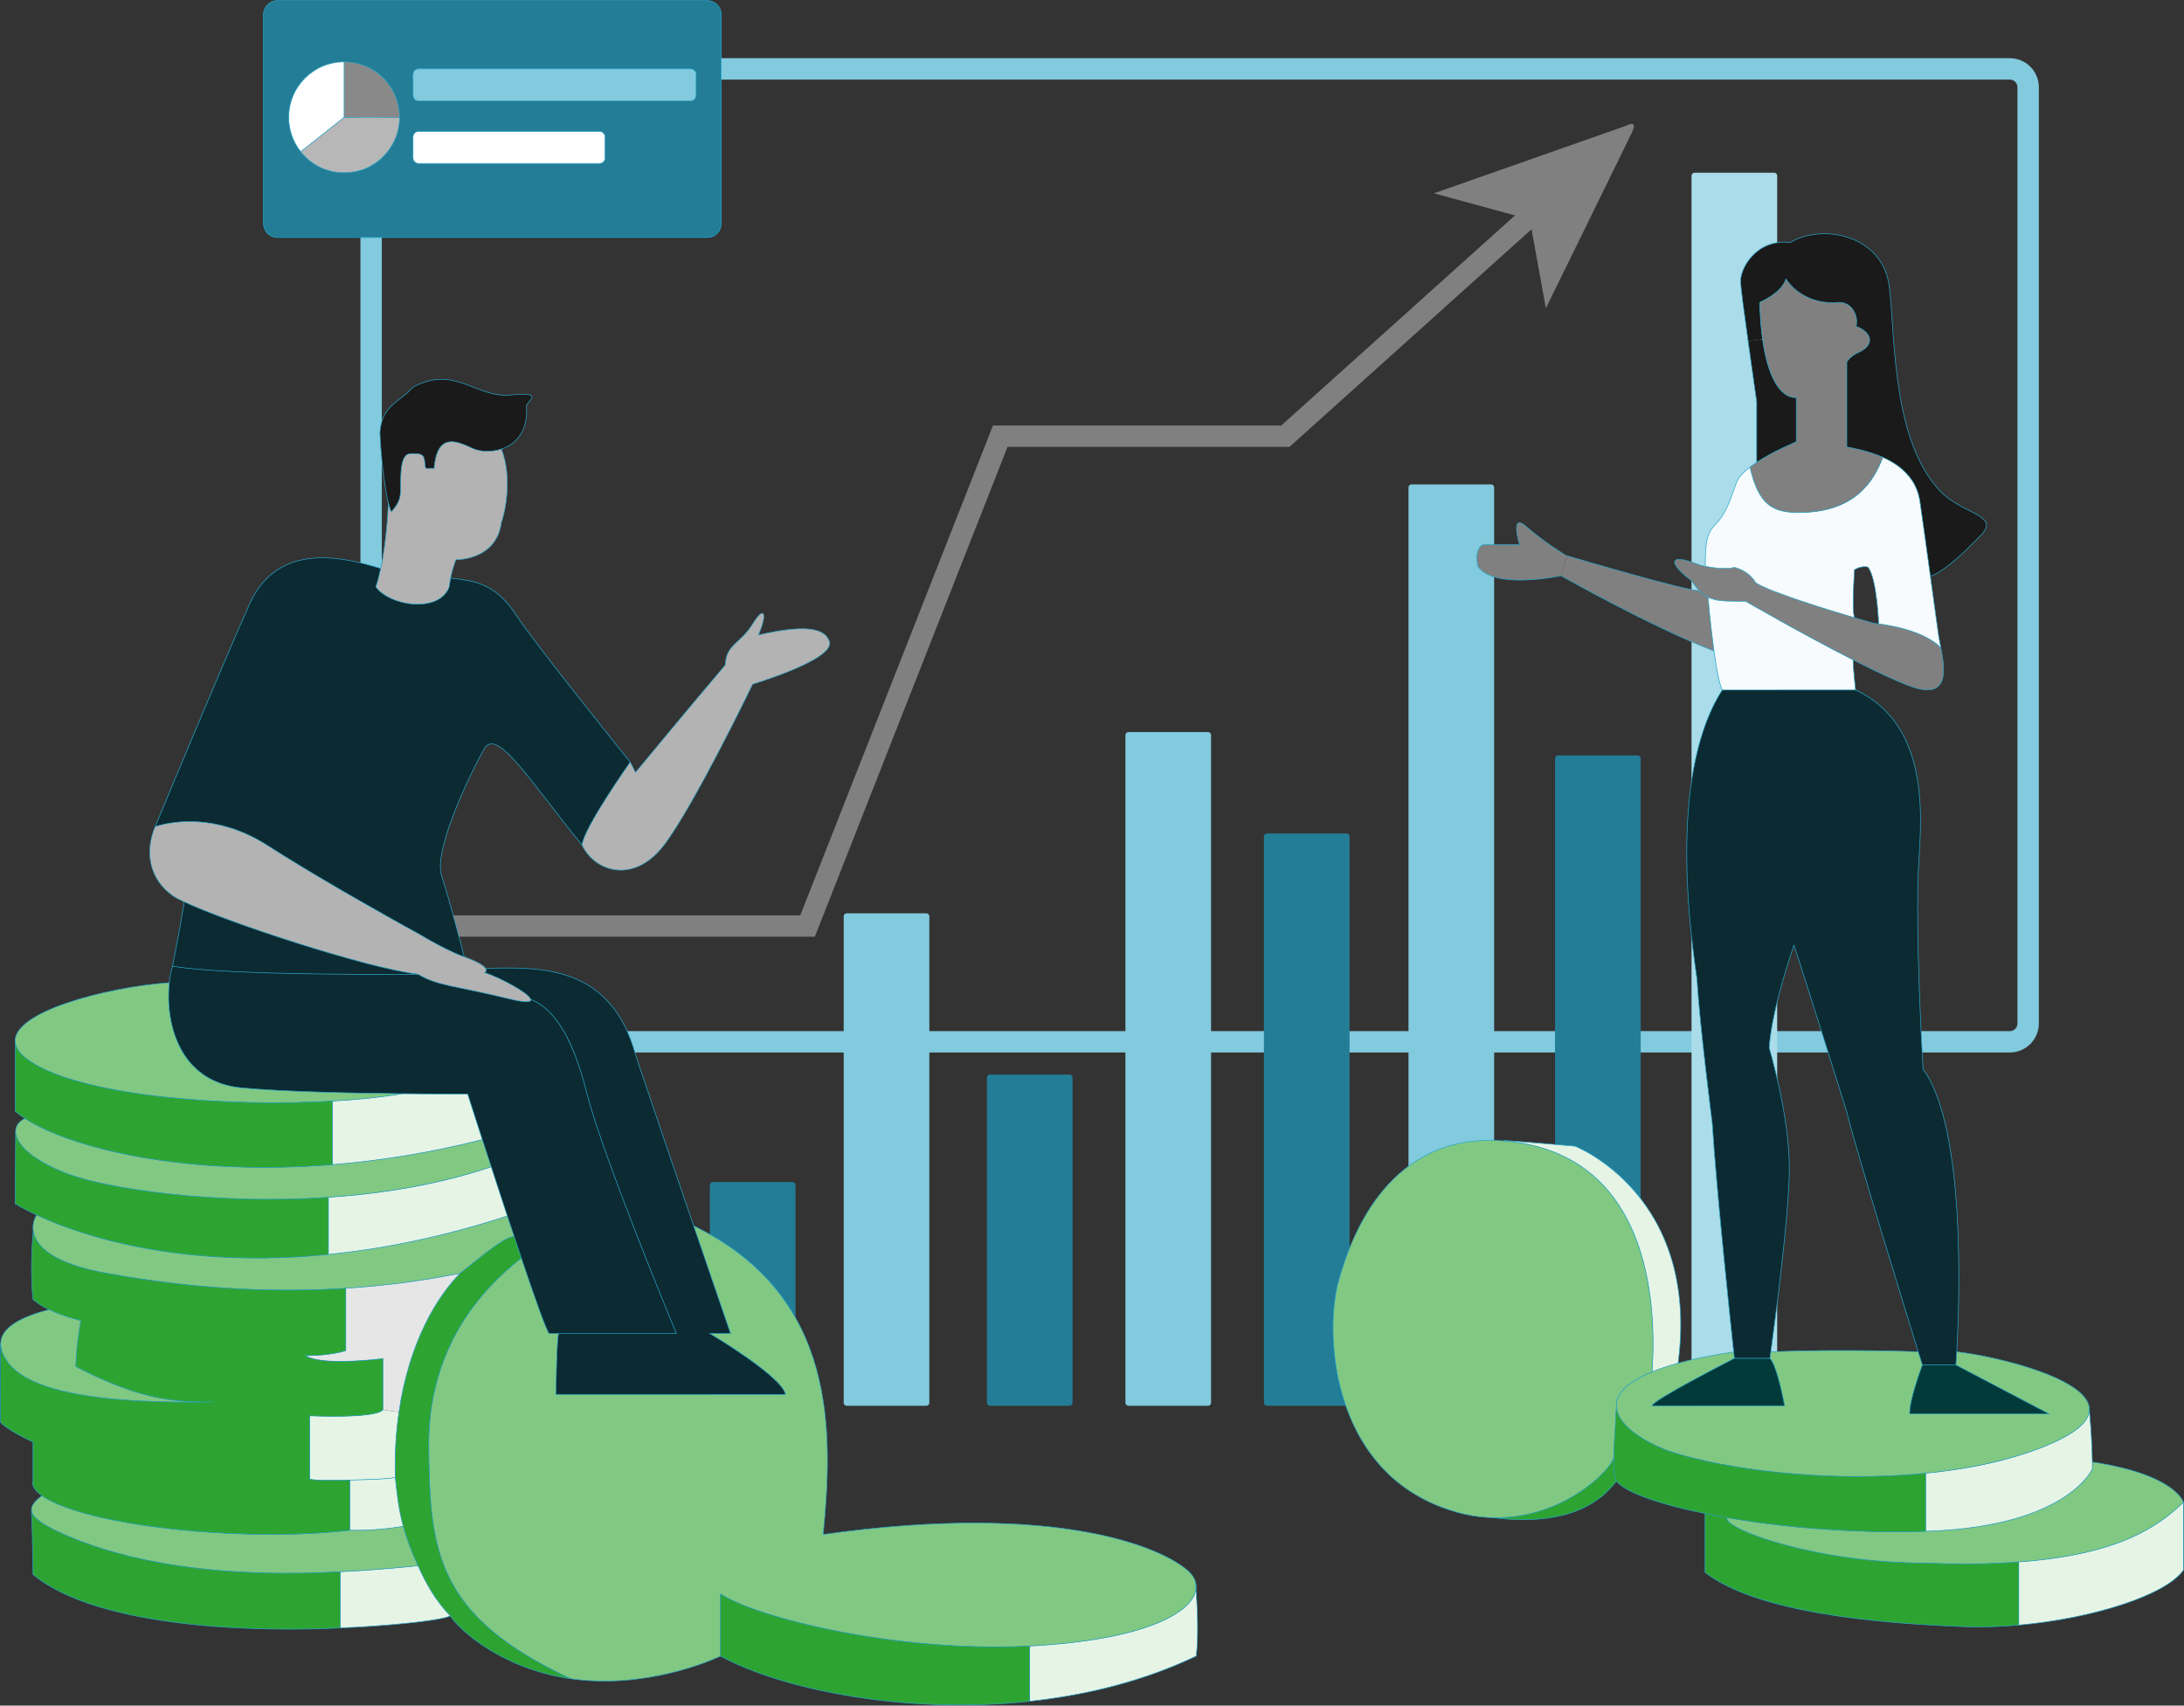<?xml version="1.0" encoding="utf-8"?>
<!-- Generator: Adobe Illustrator 25.4.1, SVG Export Plug-In . SVG Version: 6.00 Build 0)  -->
<svg version="1.1" xmlns="http://www.w3.org/2000/svg" xmlns:xlink="http://www.w3.org/1999/xlink" x="0px" y="0px"
	 viewBox="0 0 544.15 424.99" style="enable-background:new 0 0 544.15 424.99;" xml:space="preserve">
<rect x="0" y="0" width="544.15" height="424.99" fill="#333333" stroke="none"/>
<style type="text/css">
	.st0{fill:#CFE9F2;}
	.st1{fill:#2EA7C8;}
	.st2{fill:#82CADE;}
	.st3{fill:#237D96;}
	.st4{fill:#ABDCE9;}
	.st5{fill:#808080;}
	.st6{fill:#E6F4E6;}
	.st7{fill:#81C883;}
	.st8{fill:#013A39;}
	.st9{fill:#2DA431;}
	.st10{fill:#1A1A1A;}
	.st11{fill:#0C2A32;}
	.st12{fill:#F7FBFD;}
	.st13{fill:#B3B3B3;}
	.st14{fill:#FFFFFF;}
	.st15{fill:#E6E6E6;}
	.st16{fill:#898989;}
	.st17{fill:#B7B7B7;}
	.st18{fill:none;stroke:#25A6CA;stroke-width:0.155;stroke-miterlimit:10;}
	.st19{fill:#F2F2F2;}
	.st20{fill:#333333;}
	.st21{fill:#25A528;}
	.st22{fill:#57B65A;}
	.st23{fill:#999999;}
	.st24{fill:#175464;}
	.st25{fill:#F0F6FF;}
	.st26{fill:#83E8FF;}
	.st27{fill:#666666;}
	.st28{fill:#176F84;}
	.st29{fill:#323D4C;}
	.st30{fill:#081C3F;}
	.st31{fill:#175219;}
	.st32{fill:#34213D;}
	.st33{fill:#3C3B4B;}
	.st34{fill:#227B25;}
	.st35{fill:#ABDBAD;}
	.st36{fill:#EEF8FB;}
	.st37{fill:#D9FAFF;}
	.st38{fill:#CCCCCC;}
	.st39{fill:#A3A3A3;}
	.st40{fill:#4D4D4D;}
	.st41{fill:#828282;}
	.st42{fill:#FFD3C6;}
	.st43{fill:#34B2E4;}
	.st44{clip-path:url(#SVGID_00000181074935158025196050000015620642823457005494_);fill:#FFFFFF;}
	.st45{clip-path:url(#SVGID_00000181074935158025196050000015620642823457005494_);}
	.st46{fill:#5B5B5B;}
	.st47{fill:#96D8CB;}
	.st48{opacity:0.25;fill:#D4F1EF;}
	.st49{fill:#D4F1EF;}
	.st50{fill:#283142;}
	.st51{fill:#D90710;}
	.st52{fill:#FCFEFD;}
	.st53{fill:#312C40;}
	.st54{fill:#FA364C;}
	.st55{fill:#98CDC5;}
	.st56{fill:#25A6CA;}
	.st57{fill:#F8CBA4;}
	.st58{fill:#253340;}
	.st59{fill:#C4E8E4;}
	.st60{fill:#05060B;}
	.st61{fill:#4D70AA;}
	.st62{fill:#F6394D;}
	.st63{fill:#FDC8A6;}
	.st64{fill:#FDC063;}
	.st65{fill:#070A11;}
	.st66{fill:#FFCBA9;}
	.st67{fill:#FDCD5E;}
	.st68{fill:#FDCCA1;}
	.st69{fill:#282F42;}
	.st70{fill:#212E3E;}
	.st71{fill:#253242;}
	.st72{fill:#FFC9A4;}
	.st73{fill:#06091A;}
	.st74{fill:#F5E5C4;}
	.st75{fill:#F79228;}
	.st76{fill:#FEE25D;}
	.st77{fill:#EA7F1F;}
	.st78{fill:#FCC550;}
	.st79{fill:#FDCBA6;}
	.st80{fill:#263343;}
	.st81{fill:#F7FFFF;}
	.st82{fill:#223148;}
	.st83{fill:#09060F;}
	.st84{fill:#FFFEFA;}
	.st85{fill:#FF2138;}
	.st86{fill:#1D3152;}
	.st87{fill:#FFBE97;}
	.st88{fill:#A5B9EC;}
	.st89{fill:#C14D4E;}
	.st90{clip-path:url(#SVGID_00000119835284071947854540000014041891102052652729_);fill:#FFFFFF;}
	.st91{clip-path:url(#SVGID_00000119835284071947854540000014041891102052652729_);}
	.st92{fill:none;stroke:#25A6CA;stroke-width:0.25;stroke-miterlimit:10;}
	.st93{fill:#EDEDED;}
	.st94{fill:#1F1F39;}
	.st95{fill:none;stroke:#25A6CA;stroke-miterlimit:10;}
	.st96{clip-path:url(#SVGID_00000159453916056047288340000004420570448303213233_);fill:#FFFFFF;}
	.st97{clip-path:url(#SVGID_00000159453916056047288340000004420570448303213233_);}
	.st98{fill:none;stroke:#25A6CA;stroke-width:0.148;stroke-miterlimit:10;}
	.st99{fill:none;stroke:#25A6CA;stroke-width:0.593;stroke-miterlimit:10;}
	.st100{fill:none;stroke:#25A6CA;stroke-width:0.525;stroke-miterlimit:10;}
</style>
<g id="background">
</g>
<g id="Layer_1">
	<g>
		<g>
			<path class="st2" d="M500.76,262.25H97.02c-3.98,0-7.22-3.24-7.22-7.22V21.72c0-3.98,3.24-7.22,7.22-7.22h403.74
				c3.98,0,7.22,3.24,7.22,7.22v233.32C507.98,259.01,504.74,262.25,500.76,262.25z M97.02,19.83c-1.04,0-1.89,0.85-1.89,1.89
				v233.32c0,1.04,0.85,1.89,1.89,1.89h403.74c1.04,0,1.89-0.85,1.89-1.89V21.72c0-1.04-0.85-1.89-1.89-1.89H97.02z"/>
			<path class="st2" d="M230.8,350.29h-19.84c-0.41,0-0.75-0.34-0.75-0.75V228.32c0-0.41,0.34-0.75,0.75-0.75h19.84
				c0.41,0,0.75,0.34,0.75,0.75v121.22C231.55,349.95,231.21,350.29,230.8,350.29z"/>
			<path class="st3" d="M197.45,350.29h-19.84c-0.41,0-0.75-0.34-0.75-0.75v-54.27c0-0.41,0.34-0.75,0.75-0.75h19.84
				c0.41,0,0.75,0.34,0.75,0.75v54.27C198.2,349.95,197.86,350.29,197.45,350.29z"/>
			<path class="st3" d="M266.48,350.29h-19.84c-0.41,0-0.75-0.34-0.75-0.75v-81.03c0-0.41,0.34-0.75,0.75-0.75h19.84
				c0.41,0,0.75,0.34,0.75,0.75v81.03C267.23,349.95,266.89,350.29,266.48,350.29z"/>
			<path class="st2" d="M300.99,350.29h-19.84c-0.41,0-0.75-0.34-0.75-0.75V183.16c0-0.41,0.34-0.75,0.75-0.75h19.84
				c0.41,0,0.75,0.34,0.75,0.75v166.38C301.74,349.95,301.4,350.29,300.99,350.29z"/>
			<path class="st3" d="M335.5,350.29h-19.84c-0.41,0-0.75-0.34-0.75-0.75V208.43c0-0.41,0.34-0.75,0.75-0.75h19.84
				c0.41,0,0.75,0.34,0.75,0.75v141.11C336.25,349.95,335.92,350.29,335.5,350.29z"/>
			<path class="st2" d="M371.52,350.29h-19.84c-0.41,0-0.75-0.34-0.75-0.75V121.45c0-0.41,0.34-0.75,0.75-0.75h19.84
				c0.41,0,0.75,0.34,0.75,0.75v228.09C372.27,349.95,371.93,350.29,371.52,350.29z"/>
			<path class="st3" d="M408.03,350.29h-19.84c-0.41,0-0.75-0.34-0.75-0.75V188.98c0-0.41,0.34-0.75,0.75-0.75h19.84
				c0.41,0,0.75,0.34,0.75,0.75v160.56C408.78,349.95,408.44,350.29,408.03,350.29z"/>
			<path class="st4" d="M442.04,350.29H422.2c-0.41,0-0.75-0.34-0.75-0.75V43.79c0-0.41,0.34-0.75,0.75-0.75h19.84
				c0.41,0,0.75,0.34,0.75,0.75v305.74C442.79,349.95,442.46,350.29,442.04,350.29z"/>
			<polygon class="st5" points="203.02,233.41 111.17,233.41 111.17,228.08 199.39,228.08 247.4,106.03 319.22,106.03 382.93,48.76 
				386.49,52.72 321.27,111.36 251.03,111.36 			"/>
		</g>
		<path class="st5" d="M357.26,48.17l48.02-16.88c0,0,3-1.75,1.25,1.88s-21.38,43.64-21.38,43.64l-4-22.13L357.26,48.17z"/>
		<g id="XMLID_00000134963762303295293250000004062567086489641658_">
			<g>
				<path class="st6" d="M544,374.33c0,0,0,8.47,0,16.89c-4.39,6.31-22.7,12.06-41.02,13.7v-0.02v-15.24l-0.04-0.46
					C527.96,387.37,537.66,380.37,544,374.33z"/>
				<path class="st7" d="M521.32,364.3c20.84,3.16,22.69,10.04,22.69,10.04c-6.34,6.04-16.04,13.04-41.05,14.87
					c-6.59,0.5-14.23,0.62-23.17,0.27c-27.66,0-50.61-8.62-49.48-11.3c14.25,2.45,32.15,3.98,49.48,3.39c0.18,0,0.34-0.02,0.52-0.02
					c35.01-1.24,41.02-15.56,41.02-15.56c0-0.57,0-1.12-0.02-1.69H521.32z"/>
				<path class="st6" d="M521.3,364.3c0.02,0.57,0.02,1.12,0.02,1.69c0,0-6,14.32-41.02,15.56c-0.18,0-0.34,0.02-0.52,0.02v-0.02
					v-14.43v-0.02c10.68-1.03,21.02-3.2,29.86-6.8c7.67-3.13,10.78-6.13,10.93-8.86C520.79,353.73,521.23,359.04,521.3,364.3z"/>
				<path class="st7" d="M520.57,351.36c0,0.04,0,0.05,0,0.07c-0.14,2.74-3.25,5.74-10.93,8.86c-8.85,3.61-19.19,5.77-29.86,6.8
					v0.02c-24.3,2.38-50.31-0.91-64.33-5.67c-7.12-2.77-12.72-6.91-12.74-11.17c-0.02-2.9,2.54-5.84,8.9-8.44
					c1.83-0.76,3.98-1.49,6.48-2.17c3.78-1.03,8.35-1.99,13.84-2.81c0.12,1.03,0.18,1.58,0.18,1.58s-20.5,10.5-20.5,11.83
					c11.97,0,33.01,0,33.01,0s-1.83-10.16-3.66-11.83c0,0,0.09-0.59,0.23-1.62c18.26-0.69,36.06-0.04,36.74,0
					c0.66,2.08,1.03,3.29,1.03,3.29s-3.32,8.83-3.16,12.17c13.68,0,34.68,0,34.68,0l-23.17-12.17c0,0,0.09-1.19,0.21-3.29
					c10.45,1.26,31.2,6.41,32.94,13.45c0,0,0,0.02,0,0.05C520.48,350.47,520.52,350.83,520.57,351.36z"/>
				<path class="st8" d="M510.48,352.29c0,0-21,0-34.68,0c-0.16-3.34,3.16-12.17,3.16-12.17h8.35L510.48,352.29z"/>
				<path class="st9" d="M502.98,404.91v0.02c-4.64,0.41-9.27,0.55-13.68,0.39c-21.83-0.83-51.52-3.5-64.49-13.52
					c0,0,0-6.66,0-14.66v-0.02c1.76,0.37,3.59,0.71,5.49,1.05c-1.14,2.68,21.82,11.3,49.48,11.3c8.94,0.36,16.57,0.23,23.17-0.27
					l0.04,0.46V404.91z"/>
				<path class="st10" d="M482.06,120.83c5.51,7.5,16.75,7,11.51,12.51c-5.26,5.51-10.07,9.54-12.6,10.21h-0.02
					c-0.82-6.06-1.76-12.83-2.49-17.85c-0.25-2.36-0.99-4.33-2.06-5.97l4.67-0.18C481.38,119.99,481.72,120.42,482.06,120.83z"/>
				<path class="st11" d="M431.94,336.87c-0.8-7.53-4.3-40.34-5.33-56.94c0,0-3.16-24.68-3.82-36.01c-6.18-42.19,0.12-62.44,6.32-72
					c18.35,0,33.19,0,33.19,0c19.51,9.02,16.17,34.14,15.67,44.48c-0.5,10.34,0,29.51,1.17,50.03c10.69,14.53,9.08,58.07,8.39,70.4
					c-0.12,2.1-0.21,3.29-0.21,3.29h-8.35c0,0-0.37-1.21-1.03-3.29c-3.5-11.32-14.98-48.48-17.8-59.74c0,0-10.68-34.18-13.18-41.59
					c0,0-5.49,15.58-6.16,25.58c0,0,5.01,16.68,5.01,30.02c0,11.6-3.66,38.82-4.6,45.73c-0.14,1.03-0.23,1.62-0.23,1.62h-8.85
					C432.12,338.45,432.07,337.9,431.94,336.87z"/>
				<path class="st5" d="M483.57,161.38c1.08,5.56,2.22,13.34-7.92,9.5c-3.64-1.39-8.65-3.77-13.93-6.45
					c-12.63-6.43-26.75-14.57-26.75-14.57c-4.35-0.11-7.09,0.12-9.42-1.05c-0.78-0.39-1.49-0.92-2.2-1.67h-0.02
					c-0.62-0.64-1.24-1.46-1.88-2.45c-4.99-3.66-7-7.5,2.34-3.82c0.39,0.09,0.75,0.16,1.1,0.23c5.05,0.99,7.23,0.27,7.23,0.27
					s3.5,0.66,5.33,3.84c3.82,2.38,17.27,6.54,24.6,8.7c2.91,0.87,4.87,1.42,4.87,1.42s0.43,0.04,1.15,0.12
					C471.1,155.84,479.32,157.21,483.57,161.38z"/>
				<path class="st12" d="M482.98,158.22c0.12,0.85,0.36,1.95,0.59,3.16c-4.25-4.17-12.47-5.54-15.49-5.92
					c0,0-0.39-11.14-2.65-14.14c-1.63-0.5-3.38,0.64-3.38,0.64s-0.75,9.91,0,11.96c-7.34-2.17-20.79-6.32-24.6-8.7
					c-1.83-3.18-5.33-3.84-5.33-3.84s-2.19,0.73-7.23-0.27c-0.11-7.03,0.85-8.53,2.27-10.16c3-3,3.75-6,5.51-10.75
					c0.46-1.26,1.72-2.58,3.34-3.8c2.15,9.43,5.65,11.3,12.15,11.3c13.89,0,18.64-7.64,20.94-13.75v-0.02
					c2.82,1.24,5.52,3.06,7.3,5.79c1.07,1.63,1.81,3.61,2.06,5.97c0.73,5.03,1.67,11.8,2.49,17.85
					C482.06,151.49,482.98,158.22,482.98,158.22z"/>
				<path class="st10" d="M481.08,119.55l-4.67,0.18c-1.78-2.74-4.48-4.55-7.3-5.79c-3.2-1.4-6.56-2.1-8.97-2.58V90.18
					c0,0,0.83-1.49,3.16-2.49c4.17-2.01,2.66-5.17-0.83-6.34c0.68-3.16-1.49-6.34-4.67-6c-5.15,0.5-10.16-1.83-12.83-5.83
					c-1.01,3.5-6.5,5.83-6.5,5.83c0.05,3.23,0.28,6.34,0.68,9.17l-3.59,0.53c-0.94-6.63-1.83-13.29-1.88-14.87
					c-0.12-3.38,4-10.75,12.38-9.75c7.87-4.74,22.76-2.01,24.62,10.62C472.13,81.73,471.24,105.99,481.08,119.55z"/>
				<path class="st9" d="M479.78,381.55v0.02c-17.32,0.59-35.23-0.94-49.48-3.39c-1.9-0.34-3.73-0.68-5.49-1.05
					c-11.58-2.34-19.9-5.31-22.1-8.08c-0.53-1.23-0.69-3.34-0.66-5.92c0.05-3.73,0.48-8.46,0.66-12.84
					c0.02,4.26,5.61,8.4,12.74,11.17c14.02,4.76,40.02,8.05,64.33,5.67V381.55z"/>
				<path class="st5" d="M469.11,113.93v0.02c-2.31,6.11-7.05,13.75-20.94,13.75c-6.5,0-10-1.87-12.15-11.3
					c0.52-0.41,1.08-0.82,1.67-1.19c4.35-2.88,9.86-5.13,9.86-5.13s0-4.76,0-11.01c-4.33,0.2-7.18-5.93-8.4-14.55
					c-0.39-2.82-0.62-5.93-0.68-9.17c0,0,5.49-2.33,6.5-5.83c2.66,4,7.67,6.32,12.83,5.83c3.18-0.34,5.35,2.84,4.67,6
					c3.5,1.17,5.01,4.33,0.83,6.34c-2.33,0.99-3.16,2.49-3.16,2.49v21.18C462.55,111.84,465.91,112.53,469.11,113.93z"/>
				<path class="st12" d="M427.04,162.2c-0.87-6.38-1.49-13.38-1.49-13.38c2.33,1.17,5.06,0.94,9.42,1.05
					c0,0,14.12,8.14,26.75,14.57c-0.09,1.37,0.59,7.48,0.59,7.48s-14.83,0-33.19,0C428.39,170.57,427.64,166.54,427.04,162.2z"/>
				<path class="st10" d="M447.54,99.06c0,6.25,0,11.01,0,11.01s-5.51,2.26-9.86,5.13v-15.15c0,0-1.1-7.48-2.13-15.01l3.59-0.53
					C440.36,93.13,443.21,99.26,447.54,99.06z"/>
				<path class="st8" d="M444.63,350.28c0,0-21.03,0-33.01,0c0-1.33,20.5-11.83,20.5-11.83h8.85
					C442.8,340.12,444.63,350.28,444.63,350.28z"/>
				<path class="st5" d="M425.55,148.82c0,0,0.62,7,1.49,13.38c-15.28-5.84-38.11-18.74-38.11-18.74l1.51-4.97
					c3.27,0.96,29.58,8.72,32.88,8.67h0.02C424.06,147.9,424.77,148.43,425.55,148.82z"/>
				<path class="st6" d="M392.43,285.6c0,0,31.16,12.12,25.67,54.08c-2.5,0.68-4.65,1.4-6.48,2.17c1.33-19.4-1.85-52.07-33.03-57.08
					c-1.37-0.21-2.7-0.37-4-0.48v-0.12C383.11,284.76,392.43,285.6,392.43,285.6z"/>
				<path class="st7" d="M378.59,284.76c31.18,5.01,34.36,37.68,33.03,57.08c-6.36,2.59-8.92,5.54-8.9,8.44
					c-0.18,4.39-0.6,9.11-0.66,12.84c-0.09,2.54-12.29,15.53-30.06,15.05c-2.27-0.05-4.64-0.32-7.07-0.87
					c-33.34-7.83-35.01-44.68-31.52-57.68c3.34-12.44,13.09-37.52,41.18-35.33C375.89,284.39,377.23,284.55,378.59,284.76z"/>
				<path class="st9" d="M402.06,363.12c-0.04,2.58,0.12,4.69,0.66,5.92c-6.82,9.18-18.96,10.59-30.72,9.13
					C389.77,378.65,401.97,365.66,402.06,363.12z"/>
				<path class="st5" d="M390.44,138.49l-1.51,4.97c0,0-16.5,3.57-20.66-2.26c-0.83-3.16,0.16-5.49,1.65-5.49c1.51,0,8.67,0,8.67,0
					s-2.49-8.17,1.67-4.51c4.17,3.68,9.84,7.18,9.84,7.18S390.21,138.41,390.44,138.49z"/>
				<path class="st6" d="M297.99,395.9c0.25,3.46,0.71,11.81,0.04,16.75c-13.06,6.24-27.34,9.75-41.48,11.26v-13.77
					c0.99-0.05,2.01-0.11,3-0.18C286.38,408.14,297.34,401.46,297.99,395.9z"/>
				<path class="st7" d="M297.99,395.85c0.02,0.02,0.02,0.04,0,0.05c-0.66,5.56-11.62,12.24-38.44,14.07
					c-0.99,0.07-2.01,0.12-3,0.18c-33.43,1.65-67.86-7.02-77.03-12.97v15.47c0,0-15.67,7.66-34.34,5.99
					c-1.03-0.09-2.04-0.21-3.04-0.36c-33.63-15.7-34.98-31.99-35.32-57.33c-0.32-25.33,13.34-39.85,23.08-47.49
					c3.43,10.16,6.32,18.33,6.95,18.81c0.68,0,1.46,0,2.33,0c-0.5,1.67-0.66,15.17-0.66,15.17s43.51,0,57.19,0
					c-0.83-4.49-18.85-15.17-18.85-15.17h5.17c0,0-4.12-11.96-9.2-26.83c35.96,17.52,34.71,51.5,32.28,76.89
					c59.25-8.3,85.13,3.62,91.13,9.29C297.53,392.86,298.17,394.32,297.99,395.85z"/>
				<path class="st9" d="M256.55,410.15v13.77c-31.27,3.36-61.88-3-77.03-11.26v-15.47C188.69,403.13,223.12,411.8,256.55,410.15z"
					/>
				<path class="st13" d="M206.7,159.96c0.99,4.51-19.17,10.5-19.17,10.5s-14.59,30.27-22.1,40.11c-7.5,9.82-17.25,6.66-20.41,0
					c0.32-4.17,11.99-20.68,11.99-20.68l1.33,2.58c0,0,13.84-16.75,22.35-26.75c0.25-5.26,3.75-5.26,6.84-10.25
					c3.07-5.01,3.66-2.26,1.42,2.75C201.96,155.22,205.71,156.96,206.7,159.96z"/>
				<path class="st11" d="M195.7,347.45c-13.68,0-57.19,0-57.19,0s0.16-13.5,0.66-15.17c9.49,0,29.35,0,29.35,0
					s-18.33-44.02-22.35-60.03c-4-16.01-9.31-21.42-13.95-23.22c-0.32-1.46-7.3-5.31-11.48-6.7c0.44-0.32,0.46-0.69,0.21-1.07
					c12.67-0.16,31.39-1.53,37.56,22.15c3.87,11.55,9.52,28.09,14.3,42.03c5.08,14.87,9.2,26.83,9.2,26.83h-5.17
					C176.86,332.28,194.87,342.96,195.7,347.45z"/>
				<path class="st3" d="M179.7,3.65v52.03c0,1.94-1.56,3.5-3.5,3.5H69.15c-1.94,0-3.5-1.56-3.5-3.5V3.65c0-1.94,1.56-3.5,3.5-3.5
					H176.2C178.13,0.15,179.7,1.71,179.7,3.65z M173.44,23.78v-5.22c0-0.76-0.62-1.39-1.4-1.39H104.3c-0.76,0-1.39,0.62-1.39,1.39
					v5.22c0,0.76,0.62,1.39,1.39,1.39h67.74C172.82,25.16,173.44,24.54,173.44,23.78z M150.76,39.36v-5.22
					c0-0.76-0.62-1.39-1.39-1.39H104.3c-0.76,0-1.39,0.62-1.39,1.39v5.22c0,0.76,0.62,1.39,1.39,1.39h45.07
					C150.14,40.74,150.76,40.12,150.76,39.36z M99.56,29.23c0-7.64-6.18-13.82-13.82-13.82c-7.62,0-13.8,6.18-13.8,13.82
					c0,3.23,1.12,6.22,2.98,8.58c2.52,3.2,6.43,5.24,10.82,5.24C93.38,43.05,99.56,36.85,99.56,29.23z"/>
				<path class="st2" d="M173.44,18.55v5.22c0,0.76-0.62,1.39-1.4,1.39H104.3c-0.76,0-1.39-0.62-1.39-1.39v-5.22
					c0-0.76,0.62-1.39,1.39-1.39h67.74C172.82,17.17,173.44,17.79,173.44,18.55z"/>
				<path class="st11" d="M168.52,332.28c0,0-19.86,0-29.35,0c-0.87,0-1.65,0-2.33,0c-0.62-0.48-3.52-8.65-6.95-18.81
					c-0.59-1.74-1.21-3.55-1.81-5.4c-0.57-1.67-1.14-3.38-1.69-5.08c-1.39-4.17-2.75-8.37-4.01-12.24c-0.8-2.42-1.53-4.69-2.22-6.79
					c-2.17-6.72-3.66-11.37-3.66-11.37s-6.95,0.04-16.34-0.07c-12.52-0.12-29.37-0.48-39.85-1.44
					c-15.86-1.42-19.19-16.5-18.14-26.22c0.16-1.53,0.44-2.93,0.8-4.12c14.34,2.5,61.18,2.01,61.18,2.01
					c5.01,3,9.68,2.91,22.51,6.09c4.26,1.05,5.72,0.92,5.56,0.2c4.64,1.79,9.95,7.21,13.95,23.22
					C150.19,288.26,168.52,332.28,168.52,332.28z"/>
				<path class="st11" d="M157.01,189.9c0,0-11.67,16.5-11.99,20.68c-12.51-15.35-21.18-29.53-24.36-24.02
					c-3.16,5.51-12.77,25.17-10.64,31.68c2.15,6.5,5.65,20.18,5.65,20.18s-3.75-1.17-11.26-5.67c0,0-22.51-12.26-37.64-22.01
					c-15.15-9.75-28.12-4.74-28.12-4.74s16.5-39.78,23.5-55.43c7-15.67,23.25-11.85,32.72-8.92c-0.34,1.62-0.73,3.18-1.21,4.57
					c3.25,4.74,15.76,6.75,18.26,0c0.09-0.76,0.21-1.49,0.34-2.15c5.24,0.57,11,1.07,16.08,8.81
					C133.42,160.64,157.01,189.9,157.01,189.9z"/>
				<path class="st14" d="M150.76,34.13v5.22c0,0.76-0.62,1.39-1.39,1.39H104.3c-0.76,0-1.39-0.62-1.39-1.39v-5.22
					c0-0.76,0.62-1.39,1.39-1.39h45.07C150.14,32.75,150.76,33.37,150.76,34.13z"/>
				<path class="st13" d="M132.23,249.04c0.16,0.73-1.3,0.85-5.56-0.2c-12.83-3.18-17.5-3.09-22.51-6.09
					c-13.02-1.58-47.27-12.84-58.25-18.01c-1.24-0.59-2.19-1.08-2.77-1.49c-5.76-4-7.23-10.69-4.49-17.25c0,0,12.97-5.01,28.12,4.74
					c15.14,9.75,37.64,22.01,37.64,22.01c7.51,4.49,11.26,5.67,11.26,5.67s4.41,1.49,5.29,2.86c0.25,0.37,0.23,0.75-0.21,1.07
					C124.93,243.73,131.91,247.58,132.23,249.04z"/>
				<path class="st10" d="M126.85,98.44c9.42-0.99,4.33,1.49,4.33,2.75c0.43,6.32-2.7,9.52-6.25,10.69
					c-2.61,0.87-5.45,0.66-7.27-0.2c-4.25-2.01-8.74-3.75-9.5,5.01c-2.17-0.18-2.17,0.66-2.33-1.51c-0.16-2.17-0.99-2.17-3.5-2.17
					c-2.5,0-2.5,4.67-2.5,7.83c0,3.18-0.16,4.17-2.33,6.68c-0.23-0.41-0.48-1.19-0.75-2.24c-0.98-4.1-1.95-12.29-2.1-17.61
					c0.5-6.84,5.01-7.5,8.26-11.26C113.36,90.95,118.18,98.94,126.85,98.44z"/>
				<path class="st9" d="M100.47,380.3c-1.23-4.53-1.56-8.31-1.99-12.17c-0.14-5.92,0.2-11.33,0.92-16.25
					c2.54-17.73,9.79-29.13,15.26-34.61c6.25-4.99,10.84-8.88,13.43-9.2c0.6,1.85,1.23,3.66,1.81,5.4
					c-9.74,7.64-23.4,22.15-23.08,47.49c0.34,25.33,1.69,41.62,35.32,57.33c-16.89-2.43-27.5-11.94-29.97-15.65
					c-3.62-3.78-6-7.96-8.01-12.49C102.4,386.41,101.25,383.22,100.47,380.3z"/>
				<path class="st7" d="M126.4,302.99c0.55,1.71,1.12,3.41,1.69,5.08c-2.59,0.32-7.18,4.21-13.43,9.2
					c-9.93,1.99-19.47,3.16-28.5,3.73c-25.1,1.6-46.1-1.33-59.53-3.73c-13.18-2.34-17.77-6.64-18.33-10.48
					c-0.23-1.46,0.12-2.86,0.82-4.05c13.32,6.24,38.39,13.27,72.71,9.82C95.31,311.21,110.22,308.27,126.4,302.99z"/>
				<path class="st6" d="M122.39,290.75c1.26,3.87,2.63,8.07,4.01,12.24c-16.18,5.28-31.09,8.23-44.57,9.58v-14.23
					c13.54-0.91,27.57-3.2,40.54-7.59H122.39z"/>
				<path class="st13" d="M124.93,111.89c2.75,6.95,0.99,15.56,0,18.32c-1.26,9.5-11.33,9.26-11.33,9.26s-0.76,1.79-1.33,4.6
					c-0.12,0.66-0.25,1.39-0.34,2.15c-2.5,6.75-15.01,4.74-18.26,0c0.48-1.39,0.87-2.95,1.21-4.57c1.6-7.5,1.88-16.34,1.88-16.34
					c0.27,1.05,0.52,1.83,0.75,2.24c2.17-2.5,2.33-3.5,2.33-6.68c0-3.16,0-7.83,2.5-7.83c2.5,0,3.34,0,3.5,2.17
					c0.16,2.17,0.16,1.33,2.33,1.51c0.76-8.76,5.26-7.02,9.5-5.01C119.47,112.55,122.32,112.76,124.93,111.89z"/>
				<path class="st7" d="M122.39,290.75h-0.02c-12.97,4.39-27,6.68-40.54,7.59c-28.96,1.97-55.6-2.33-64.7-5.74
					c-9.01-3.38-13.08-7.43-13.23-10.46v-0.04c-0.07-1.42,0.73-2.63,2.31-3.41c11.44,7.41,39.97,14.48,76.62,11.51
					c11.71-0.94,24.27-2.91,37.34-6.24C120.86,286.06,121.59,288.33,122.39,290.75z"/>
				<path class="st6" d="M116.51,272.59c0,0,1.49,4.65,3.66,11.37c-13.08,3.32-25.63,5.29-37.34,6.24v-15.83v-0.02
					c6.45-0.36,12.36-0.98,17.34-1.83C109.56,272.63,116.51,272.59,116.51,272.59z"/>
				<path class="st6" d="M104.16,390.14c2.01,4.53,4.39,8.7,8.01,12.49c-2.5,1.35-18.35,2.68-27.39,3c0,0,0-5.99,0-14
					C93.32,391.3,104.16,390.14,104.16,390.14z"/>
				<path class="st11" d="M104.16,242.75c0,0-46.85,0.5-61.18-2.01c0,0,1.49-7.16,2.93-16.01
					C56.89,229.9,91.14,241.17,104.16,242.75z"/>
				<path class="st7" d="M100.47,380.3c0.78,2.91,1.94,6.11,3.7,9.84c0,0-10.84,1.15-19.38,1.49c-37.4,2.01-58.3-4.67-68.82-9.29
					c-6.02-2.65-8.1-4.51-8.12-6.16c0-1.23,1.12-2.33,2.59-3.52c1.9,1.37,5.33,2.98,11.46,4.64c15.74,4.25,44.25,6.5,65.27,4
					C93.82,381.47,99.9,380.41,100.47,380.3z"/>
				<path class="st6" d="M98.48,368.13c0.43,3.86,0.76,7.64,1.99,12.17c-0.57,0.11-6.64,1.17-13.31,0.99c0-7.25,0-12.51,0-12.51
					S96.79,368.63,98.48,368.13z"/>
				<path class="st15" d="M114.66,317.27c-5.47,5.47-12.72,16.88-15.26,34.61l-4-0.59c0-4.51,0-12.76,0-12.76
					s-15.24,1.99-19.26-0.75c6.77,0,10.02-1.26,10.02-1.26V321C95.19,320.43,104.73,319.26,114.66,317.27z"/>
				<path class="st16" d="M99.56,29.23H85.74V15.41C93.38,15.41,99.56,21.59,99.56,29.23z"/>
				<path class="st17" d="M85.74,29.23h13.82c0,7.62-6.18,13.82-13.82,13.82c-4.39,0-8.3-2.04-10.82-5.24L85.74,29.23z"/>
				<path class="st6" d="M95.4,351.29l4,0.59c-0.73,4.92-1.07,10.34-0.92,16.25c-1.69,0.5-11.32,0.66-11.32,0.66s-9.01,0.25-10-0.25
					c0-7.25,0-15.76,0-15.76S93.41,353.55,95.4,351.29z"/>
				<path class="st9" d="M49.96,349.34c-11.17-0.09-19.86-3.09-31.07-8.81c0,0,0-4.49,1.24-11.49c0,0-4.14-0.91-7.91-2.72
					c-1.47-0.71-2.91-1.56-4-2.54c0,0-0.85-6.5,0.05-16.98H8.3c0.57,3.84,5.15,8.14,18.33,10.48c13.43,2.4,34.43,5.33,59.53,3.73
					v15.53c0,0-3.25,1.26-10.02,1.26c4.01,2.74,19.26,0.75,19.26,0.75s0,8.24,0,12.76c-1.99,2.26-18.24,1.49-18.24,1.49
					s0,8.51,0,15.76c0.99,0.5,10,0.25,10,0.25s0,5.26,0,12.51c-21.02,2.5-49.53,0.25-65.27-4c-6.13-1.65-9.56-3.27-11.46-4.64
					c-2.98-2.13-2.2-3.62-2.2-3.62s0-4,0-9.75c-6.16-2.75-8.08-4.87-8.08-4.87l0.02-19.56c0,1.56,0.75,3.36,2.47,5.42
					C6.03,343.94,15.09,349.69,49.96,349.34z M50.17,349.34c0.98,0,1.95-0.02,2.97-0.05C52.13,349.3,51.15,349.32,50.17,349.34z"/>
				<path class="st14" d="M85.74,15.41v13.82l-10.82,8.58c-1.87-2.36-2.98-5.35-2.98-8.58C71.93,21.59,78.12,15.41,85.74,15.41z"/>
				<path class="st9" d="M84.78,391.64c0,8.01,0,14,0,14c-19.29,1.01-60.12,0.34-76.55-13.32c0-5.35-0.39-16.13-0.39-16.13
					c0.02,1.65,2.1,3.52,8.12,6.16C26.47,386.96,47.38,393.64,84.78,391.64z"/>
				<path class="st7" d="M100.16,272.52c-4.97,0.85-10.89,1.47-17.34,1.83c-25.92,1.51-60.13-1.08-74.03-9.1
					c-3.22-1.85-4.76-3.68-4.99-5.44c-1.03-7.66,22.77-13.84,38.37-14.96c-1.05,9.72,2.27,24.8,18.14,26.22
					C70.8,272.04,87.64,272.4,100.16,272.52z"/>
				<path class="st9" d="M6.2,278.69c-0.91-0.59-1.71-1.17-2.4-1.76v-17.11c0.23,1.76,1.78,3.59,4.99,5.44
					c13.89,8.01,48.11,10.61,74.03,9.1v0.02v15.83C46.18,293.17,17.65,286.09,6.2,278.69z"/>
				<path class="st9" d="M81.83,298.33v14.23c-34.32,3.45-59.39-3.59-72.71-9.82c-2.08-0.98-3.86-1.92-5.35-2.81l0.12-17.8
					c0.16,3.04,4.23,7.09,13.23,10.46C26.23,296.01,52.87,300.31,81.83,298.33z"/>
				<path class="st9" d="M53.14,349.28c-1.01,0.04-1.99,0.05-2.97,0.05C51.15,349.32,52.13,349.3,53.14,349.28z"/>
				<path class="st7" d="M49.96,349.34c-34.87,0.36-43.93-5.4-47.33-9.06c-1.72-2.06-2.47-3.86-2.47-5.42v-0.07
					c0.05-4.12,5.31-6.7,12.06-8.47c3.77,1.81,7.91,2.72,7.91,2.72c-1.24,7-1.24,11.49-1.24,11.49
					C30.1,346.25,38.79,349.25,49.96,349.34z"/>
			</g>
			<g>
				<path class="st18" d="M176.2,59.18H69.15c-1.94,0-3.5-1.56-3.5-3.5V3.65c0-1.94,1.56-3.5,3.5-3.5H176.2c1.94,0,3.5,1.56,3.5,3.5
					v52.03C179.7,57.62,178.13,59.18,176.2,59.18z"/>
				<path class="st18" d="M99.56,29.23c0,7.62-6.18,13.82-13.82,13.82c-4.39,0-8.3-2.04-10.82-5.24c-1.87-2.36-2.98-5.35-2.98-8.58
					c0-7.64,6.18-13.82,13.8-13.82C93.38,15.41,99.56,21.59,99.56,29.23z"/>
				<polyline class="st18" points="85.74,15.41 85.74,29.23 99.56,29.23 				"/>
				<line class="st18" x1="85.74" y1="29.23" x2="74.92" y2="37.81"/>
				<path class="st18" d="M172.04,25.16H104.3c-0.76,0-1.39-0.62-1.39-1.39v-5.22c0-0.76,0.62-1.39,1.39-1.39h67.74
					c0.78,0,1.4,0.62,1.4,1.39v5.22C173.44,24.54,172.82,25.16,172.04,25.16z"/>
				<path class="st18" d="M149.37,40.74H104.3c-0.76,0-1.39-0.62-1.39-1.39v-5.22c0-0.76,0.62-1.39,1.39-1.39h45.07
					c0.76,0,1.39,0.62,1.39,1.39v5.22C150.76,40.12,150.14,40.74,149.37,40.74z"/>
				<path class="st18" d="M96.75,125.3c0.27,1.05,0.52,1.83,0.75,2.24c2.17-2.5,2.33-3.5,2.33-6.68c0-3.16,0-7.83,2.5-7.83
					c2.5,0,3.34,0,3.5,2.17c0.16,2.17,0.16,1.33,2.33,1.51c0.76-8.76,5.26-7.02,9.5-5.01c1.81,0.85,4.65,1.07,7.27,0.2
					c3.55-1.17,6.68-4.37,6.25-10.69c0-1.26,5.08-3.75-4.33-2.75c-8.67,0.5-13.48-7.5-23.93-2.01c-3.25,3.77-7.76,4.42-8.26,11.26
					C94.8,113.01,95.78,121.2,96.75,125.3z"/>
				<path class="st18" d="M96.75,125.3c0,0-0.28,8.85-1.88,16.34c-0.34,1.62-0.73,3.18-1.21,4.57c3.25,4.74,15.76,6.75,18.26,0
					c0.09-0.76,0.21-1.49,0.34-2.15c0.57-2.81,1.33-4.6,1.33-4.6s10.07,0.25,11.33-9.26c0.99-2.75,2.75-11.37,0-18.32"/>
				<path class="st18" d="M94.87,141.65c-9.47-2.93-25.72-6.75-32.72,8.92c-7,15.65-23.5,55.43-23.5,55.43s12.97-5.01,28.12,4.74
					c15.14,9.75,37.64,22.01,37.64,22.01c7.51,4.49,11.26,5.67,11.26,5.67s-3.5-13.68-5.65-20.18c-2.13-6.5,7.48-26.17,10.64-31.68
					c3.18-5.51,11.85,8.67,24.36,24.02c0.32-4.17,11.99-20.68,11.99-20.68s-23.59-29.26-28.67-37.02
					c-5.08-7.75-10.84-8.24-16.08-8.81"/>
				<path class="st18" d="M115.67,238.41c0,0,4.41,1.49,5.29,2.86c0.25,0.37,0.23,0.75-0.21,1.07c4.17,1.39,11.16,5.24,11.48,6.7
					c0.16,0.73-1.3,0.85-5.56-0.2c-12.83-3.18-17.5-3.09-22.51-6.09c-13.02-1.58-47.27-12.84-58.25-18.01
					c-1.24-0.59-2.19-1.08-2.77-1.49c-5.76-4-7.23-10.69-4.49-17.25"/>
				<path class="st18" d="M45.91,224.73c-1.44,8.85-2.93,16.01-2.93,16.01c14.34,2.5,61.18,2.01,61.18,2.01"/>
				<path class="st18" d="M42.98,240.74c-0.36,1.19-0.64,2.59-0.8,4.12c-1.05,9.72,2.27,24.8,18.14,26.22
					c10.48,0.96,27.32,1.31,39.85,1.44c9.4,0.11,16.34,0.07,16.34,0.07s1.49,4.65,3.66,11.37c0.69,2.1,1.42,4.37,2.22,6.79
					c1.26,3.87,2.63,8.07,4.01,12.24c0.55,1.71,1.12,3.41,1.69,5.08c0.6,1.85,1.23,3.66,1.81,5.4c3.43,10.16,6.32,18.33,6.95,18.81
					c0.68,0,1.46,0,2.33,0c9.49,0,29.35,0,29.35,0s-18.33-44.02-22.35-60.03c-4-16.01-9.31-21.42-13.95-23.22"/>
				<path class="st18" d="M120.97,241.27c12.67-0.16,31.39-1.53,37.56,22.15c3.87,11.55,9.52,28.09,14.3,42.03
					c5.08,14.87,9.2,26.83,9.2,26.83h-5.17c0,0,18.01,10.68,18.85,15.17c-13.68,0-57.19,0-57.19,0s0.16-13.5,0.66-15.17"/>
				<path class="st18" d="M42.18,244.86c-15.6,1.12-39.4,7.3-38.37,14.96c0.23,1.76,1.78,3.59,4.99,5.44
					c13.89,8.01,48.11,10.61,74.03,9.1c6.45-0.36,12.36-0.98,17.34-1.83"/>
				<path class="st18" d="M3.81,259.82v17.11c0.69,0.59,1.49,1.17,2.4,1.76c11.44,7.41,39.97,14.48,76.62,11.51
					c11.71-0.94,24.27-2.91,37.34-6.24"/>
				<path class="st18" d="M3.9,282.13c0.16,3.04,4.23,7.09,13.23,10.46c9.1,3.41,35.74,7.71,64.7,5.74
					c13.54-0.91,27.57-3.2,40.54-7.59"/>
				<path class="st18" d="M6.22,278.69H6.2c-1.58,0.78-2.38,1.99-2.31,3.41"/>
				<path class="st18" d="M3.9,282.1v0.04l-0.12,17.8c1.49,0.89,3.27,1.83,5.35,2.81c13.32,6.24,38.39,13.27,72.71,9.82
					c13.48-1.35,28.39-4.3,44.57-9.58"/>
				<path class="st18" d="M9.12,302.74c-0.69,1.19-1.05,2.59-0.82,4.05c0.57,3.84,5.15,8.14,18.33,10.48
					c13.43,2.4,34.43,5.33,59.53,3.73c9.02-0.57,18.56-1.74,28.5-3.73c6.25-4.99,10.84-8.88,13.43-9.2"/>
				<path class="st18" d="M49.96,349.34c-11.17-0.09-19.86-3.09-31.07-8.81c0,0,0-4.49,1.24-11.49c0,0-4.14-0.91-7.91-2.72
					c-1.47-0.71-2.91-1.56-4-2.54c0,0-0.85-6.5,0.05-16.98"/>
				<path class="st18" d="M50.17,349.34c0.98-0.02,1.95-0.04,2.97-0.05C52.13,349.32,51.15,349.34,50.17,349.34z"/>
				<path class="st18" d="M50.17,349.34c-0.07,0-0.14,0-0.21,0"/>
				<path class="st18" d="M0.16,334.86c0,1.56,0.75,3.36,2.47,5.42c3.39,3.66,12.45,9.42,47.33,9.06"/>
				<path class="st18" d="M12.23,326.31c-6.75,1.78-12.01,4.35-12.06,8.47"/>
				<path class="st18" d="M0.16,334.79v0.07l-0.02,19.56c0,0,1.92,2.11,8.08,4.87c0,5.76,0,9.75,0,9.75s-0.78,1.49,2.2,3.62
					c1.9,1.37,5.33,2.98,11.46,4.64c15.74,4.25,44.25,6.5,65.27,4c0-7.25,0-12.51,0-12.51s-9.01,0.25-10-0.25
					c0-7.25,0-15.76,0-15.76s16.25,0.76,18.24-1.49c0-4.51,0-12.76,0-12.76s-15.24,1.99-19.26-0.75c6.77,0,10.02-1.26,10.02-1.26
					V321"/>
				<line class="st18" x1="81.83" y1="312.56" x2="81.83" y2="298.33"/>
				<line class="st18" x1="82.82" y1="290.2" x2="82.82" y2="274.37"/>
				<path class="st18" d="M10.43,372.66c-1.47,1.19-2.59,2.29-2.59,3.52c0.02,1.65,2.1,3.52,8.12,6.16
					c10.52,4.62,31.43,11.3,68.82,9.29c0,8.01,0,14,0,14c-19.29,1.01-60.12,0.34-76.55-13.32c0-5.35-0.39-16.13-0.39-16.13"/>
				<path class="st18" d="M87.16,381.3c6.66,0.18,12.74-0.89,13.31-0.99c0.02,0,0.04,0,0.04,0"/>
				<path class="st18" d="M114.66,317.27c-5.47,5.47-12.72,16.88-15.26,34.61c-0.73,4.92-1.07,10.34-0.92,16.25
					c-1.69,0.5-11.32,0.66-11.32,0.66"/>
				<path class="st18" d="M98.48,368.13c0.43,3.86,0.76,7.64,1.99,12.17c0.78,2.91,1.94,6.11,3.7,9.84c0,0-10.84,1.15-19.38,1.49"/>
				<path class="st18" d="M104.16,390.14c2.01,4.53,4.39,8.7,8.01,12.49c-2.5,1.35-18.35,2.68-27.39,3"/>
				<path class="st18" d="M297.99,395.85c0.18-1.53-0.46-2.98-1.76-4.21c-6-5.67-31.89-17.59-91.13-9.29
					c2.43-25.39,3.68-59.37-32.28-76.89"/>
				<path class="st18" d="M112.17,402.63c2.47,3.71,13.08,13.22,29.97,15.65c0.99,0.14,2.01,0.27,3.04,0.36
					c18.67,1.67,34.34-5.99,34.34-5.99v-15.47c9.17,5.95,43.6,14.62,77.03,12.97c0.99-0.05,2.01-0.11,3-0.18
					c26.83-1.83,37.79-8.51,38.44-14.07"/>
				<path class="st18" d="M129.9,313.47c-9.74,7.64-23.4,22.15-23.08,47.49c0.34,25.33,1.69,41.62,35.32,57.33
					c0.02,0,0.02,0.02,0.04,0.02"/>
				<path class="st18" d="M179.52,412.65c15.15,8.26,45.76,14.62,77.03,11.26c14.14-1.51,28.42-5.03,41.48-11.26
					c0.68-4.94,0.21-13.29-0.04-16.75c0.02-0.02,0.02-0.04,0-0.05c-0.05-0.96-0.11-1.53-0.11-1.53"/>
				<line class="st18" x1="256.55" y1="423.92" x2="256.55" y2="410.15"/>
				<path class="st18" d="M145.02,210.58c3.16,6.66,12.92,9.82,20.41,0c7.51-9.84,22.1-40.11,22.1-40.11s20.16-5.99,19.17-10.5
					c-0.99-3-4.74-4.74-17.75-1.74c2.24-5.01,1.65-7.76-1.42-2.75c-3.09,4.99-6.59,4.99-6.84,10.25
					c-8.51,10-22.35,26.75-22.35,26.75l-1.33-2.58"/>
				<path class="st18" d="M468.08,155.47c0,0-0.39-11.14-2.65-14.14c-1.63-0.5-3.38,0.64-3.38,0.64s-0.75,9.91,0,11.96"/>
				<path class="st18" d="M423.33,147.15c-0.62-0.64-1.24-1.46-1.88-2.45c-4.99-3.66-7-7.5,2.34-3.82c0.39,0.09,0.75,0.16,1.1,0.23
					c5.05,0.99,7.23,0.27,7.23,0.27s3.5,0.66,5.33,3.84c3.82,2.38,17.27,6.54,24.6,8.7c2.91,0.87,4.87,1.42,4.87,1.42
					s0.43,0.04,1.15,0.12c3.02,0.37,11.25,1.74,15.49,5.92"/>
				<path class="st18" d="M424.89,141.11c-0.11-7.03,0.85-8.53,2.27-10.16c3-3,3.75-6,5.51-10.75c0.46-1.26,1.72-2.58,3.34-3.8
					c0.52-0.41,1.08-0.82,1.67-1.19c4.35-2.88,9.86-5.13,9.86-5.13s0-4.76,0-11.01c-4.33,0.2-7.18-5.93-8.4-14.55
					c-0.39-2.82-0.62-5.93-0.68-9.17c0,0,5.49-2.33,6.5-5.83c2.66,4,7.67,6.32,12.83,5.83c3.18-0.34,5.35,2.84,4.67,6
					c3.5,1.17,5.01,4.33,0.83,6.34c-2.33,0.99-3.16,2.49-3.16,2.49v21.18c2.42,0.48,5.77,1.17,8.97,2.58
					c2.82,1.24,5.52,3.06,7.3,5.79c1.07,1.63,1.81,3.61,2.06,5.97c0.73,5.03,1.67,11.8,2.49,17.85c1.1,7.94,2.03,14.67,2.03,14.67
					c0.12,0.85,0.36,1.95,0.59,3.16c1.08,5.56,2.22,13.34-7.92,9.5c-3.64-1.39-8.65-3.77-13.93-6.45
					c-12.63-6.43-26.75-14.57-26.75-14.57c-4.35-0.11-7.09,0.12-9.42-1.05c-0.78-0.39-1.49-0.92-2.2-1.67"/>
				<path class="st18" d="M436.01,116.4c2.15,9.43,5.65,11.3,12.15,11.3c13.89,0,18.64-7.64,20.94-13.75"/>
				<path class="st18" d="M437.68,115.21v-15.15c0,0-1.1-7.48-2.13-15.01c-0.94-6.63-1.83-13.29-1.88-14.87
					c-0.12-3.38,4-10.75,12.38-9.75c7.87-4.74,22.76-2.01,24.62,10.62c1.46,10.68,0.57,34.94,10.41,48.5
					c0.3,0.44,0.64,0.87,0.98,1.28c5.51,7.5,16.75,7,11.51,12.51c-5.26,5.51-10.07,9.54-12.6,10.21"/>
				<path class="st18" d="M425.55,148.82c0,0,0.62,7,1.49,13.38c0.6,4.33,1.35,8.37,2.08,9.72c18.35,0,33.19,0,33.19,0
					s-0.68-6.11-0.59-7.48"/>
				<path class="st18" d="M429.12,171.92c-6.2,9.56-12.51,29.81-6.32,72c0.66,11.33,3.82,36.01,3.82,36.01
					c1.03,16.59,4.53,49.4,5.33,56.94c0.12,1.03,0.18,1.58,0.18,1.58h8.85c0,0,0.09-0.59,0.23-1.62c0.94-6.91,4.6-34.13,4.6-45.73
					c0-13.34-5.01-30.02-5.01-30.02c0.68-10,6.16-25.58,6.16-25.58c2.5,7.41,13.18,41.59,13.18,41.59
					c2.82,11.26,14.3,48.43,17.8,59.74c0.66,2.08,1.03,3.29,1.03,3.29h8.35c0,0,0.09-1.19,0.21-3.29
					c0.69-12.33,2.31-55.87-8.39-70.4c-1.17-20.52-1.67-39.69-1.17-50.03c0.5-10.34,3.84-35.46-15.67-44.48"/>
				<path class="st18" d="M432.12,338.45c0,0-20.5,10.5-20.5,11.83c11.97,0,33.01,0,33.01,0s-1.83-10.16-3.66-11.83"/>
				<path class="st18" d="M478.97,340.12c0,0-3.32,8.83-3.16,12.17c13.68,0,34.68,0,34.68,0l-23.17-12.17"/>
				<path class="st18" d="M427.06,162.2h-0.02c-15.28-5.84-38.11-18.74-38.11-18.74s-16.5,3.57-20.66-2.26
					c-0.83-3.16,0.16-5.49,1.65-5.49c1.51,0,8.67,0,8.67,0s-2.49-8.17,1.67-4.51c4.17,3.68,9.84,7.18,9.84,7.18s0.11,0.04,0.34,0.11
					c3.27,0.96,29.58,8.72,32.88,8.67h0.02"/>
				<path class="st18" d="M441.18,336.83h0.02c18.26-0.69,36.06-0.04,36.74,0c0.02,0,0.02,0,0.02,0"/>
				<path class="st18" d="M479.78,367.12c-24.3,2.38-50.31-0.91-64.33-5.67c-7.12-2.77-12.72-6.91-12.74-11.17
					c-0.02-2.9,2.54-5.84,8.9-8.44c1.83-0.76,3.98-1.49,6.48-2.17c3.78-1.03,8.35-1.99,13.84-2.81c0.05-0.02,0.12-0.02,0.18-0.04"/>
				<path class="st18" d="M520.57,351.43c-0.14,2.74-3.25,5.74-10.93,8.86c-8.85,3.61-19.19,5.77-29.86,6.8"/>
				<path class="st18" d="M520.47,350.33c0.11,0.34,0.14,0.68,0.11,1.03"/>
				<path class="st18" d="M487.51,336.83h0.02c10.45,1.26,31.2,6.41,32.94,13.45"/>
				<path class="st18" d="M402.72,350.28c-0.18,4.39-0.6,9.11-0.66,12.84c-0.04,2.58,0.12,4.69,0.66,5.92
					c2.2,2.77,10.52,5.74,22.1,8.08c1.76,0.37,3.59,0.71,5.49,1.05c14.25,2.45,32.15,3.98,49.48,3.39c0.18,0,0.34-0.02,0.52-0.02
					c35.01-1.24,41.02-15.56,41.02-15.56c0-0.57,0-1.12-0.02-1.69c-0.07-5.26-0.52-10.57-0.73-12.86c0-0.02,0-0.04,0-0.07
					c-0.05-0.53-0.09-0.89-0.11-1.03c0-0.04,0-0.05,0-0.05"/>
				<polyline class="st18" points="479.78,367.1 479.78,367.12 479.78,381.55 				"/>
				<path class="st18" d="M424.82,377.14c0,7.99,0,14.66,0,14.66c12.97,10.02,42.65,12.68,64.49,13.52
					c4.41,0.16,9.04,0.02,13.68-0.39c18.32-1.63,36.63-7.39,41.02-13.7c0-8.42,0-16.89,0-16.89s-1.85-6.88-22.69-10.04"/>
				<path class="st18" d="M544,374.33c-6.34,6.04-16.04,13.04-41.05,14.87c-6.59,0.5-14.23,0.62-23.17,0.27
					c-27.66,0-50.61-8.62-49.48-11.3"/>
				<line class="st18" x1="502.98" y1="389.66" x2="502.98" y2="404.91"/>
				<path class="st18" d="M411.62,341.84c1.33-19.4-1.85-52.07-33.03-57.08c-1.37-0.21-2.7-0.37-4-0.48
					c-28.09-2.19-37.84,22.9-41.18,35.33c-3.5,13-1.83,49.85,31.52,57.68c2.43,0.55,4.8,0.82,7.07,0.87
					c17.76,0.48,29.97-12.51,30.06-15.05"/>
				<path class="st18" d="M372,378.17c11.76,1.46,23.89,0.05,30.72-9.13"/>
				<path class="st18" d="M374.6,284.16c8.51,0.6,17.84,1.44,17.84,1.44s31.16,12.12,25.67,54.08"/>
			</g>
		</g>
	</g>
</g>
<g id="Layer_2">
</g>
</svg>
